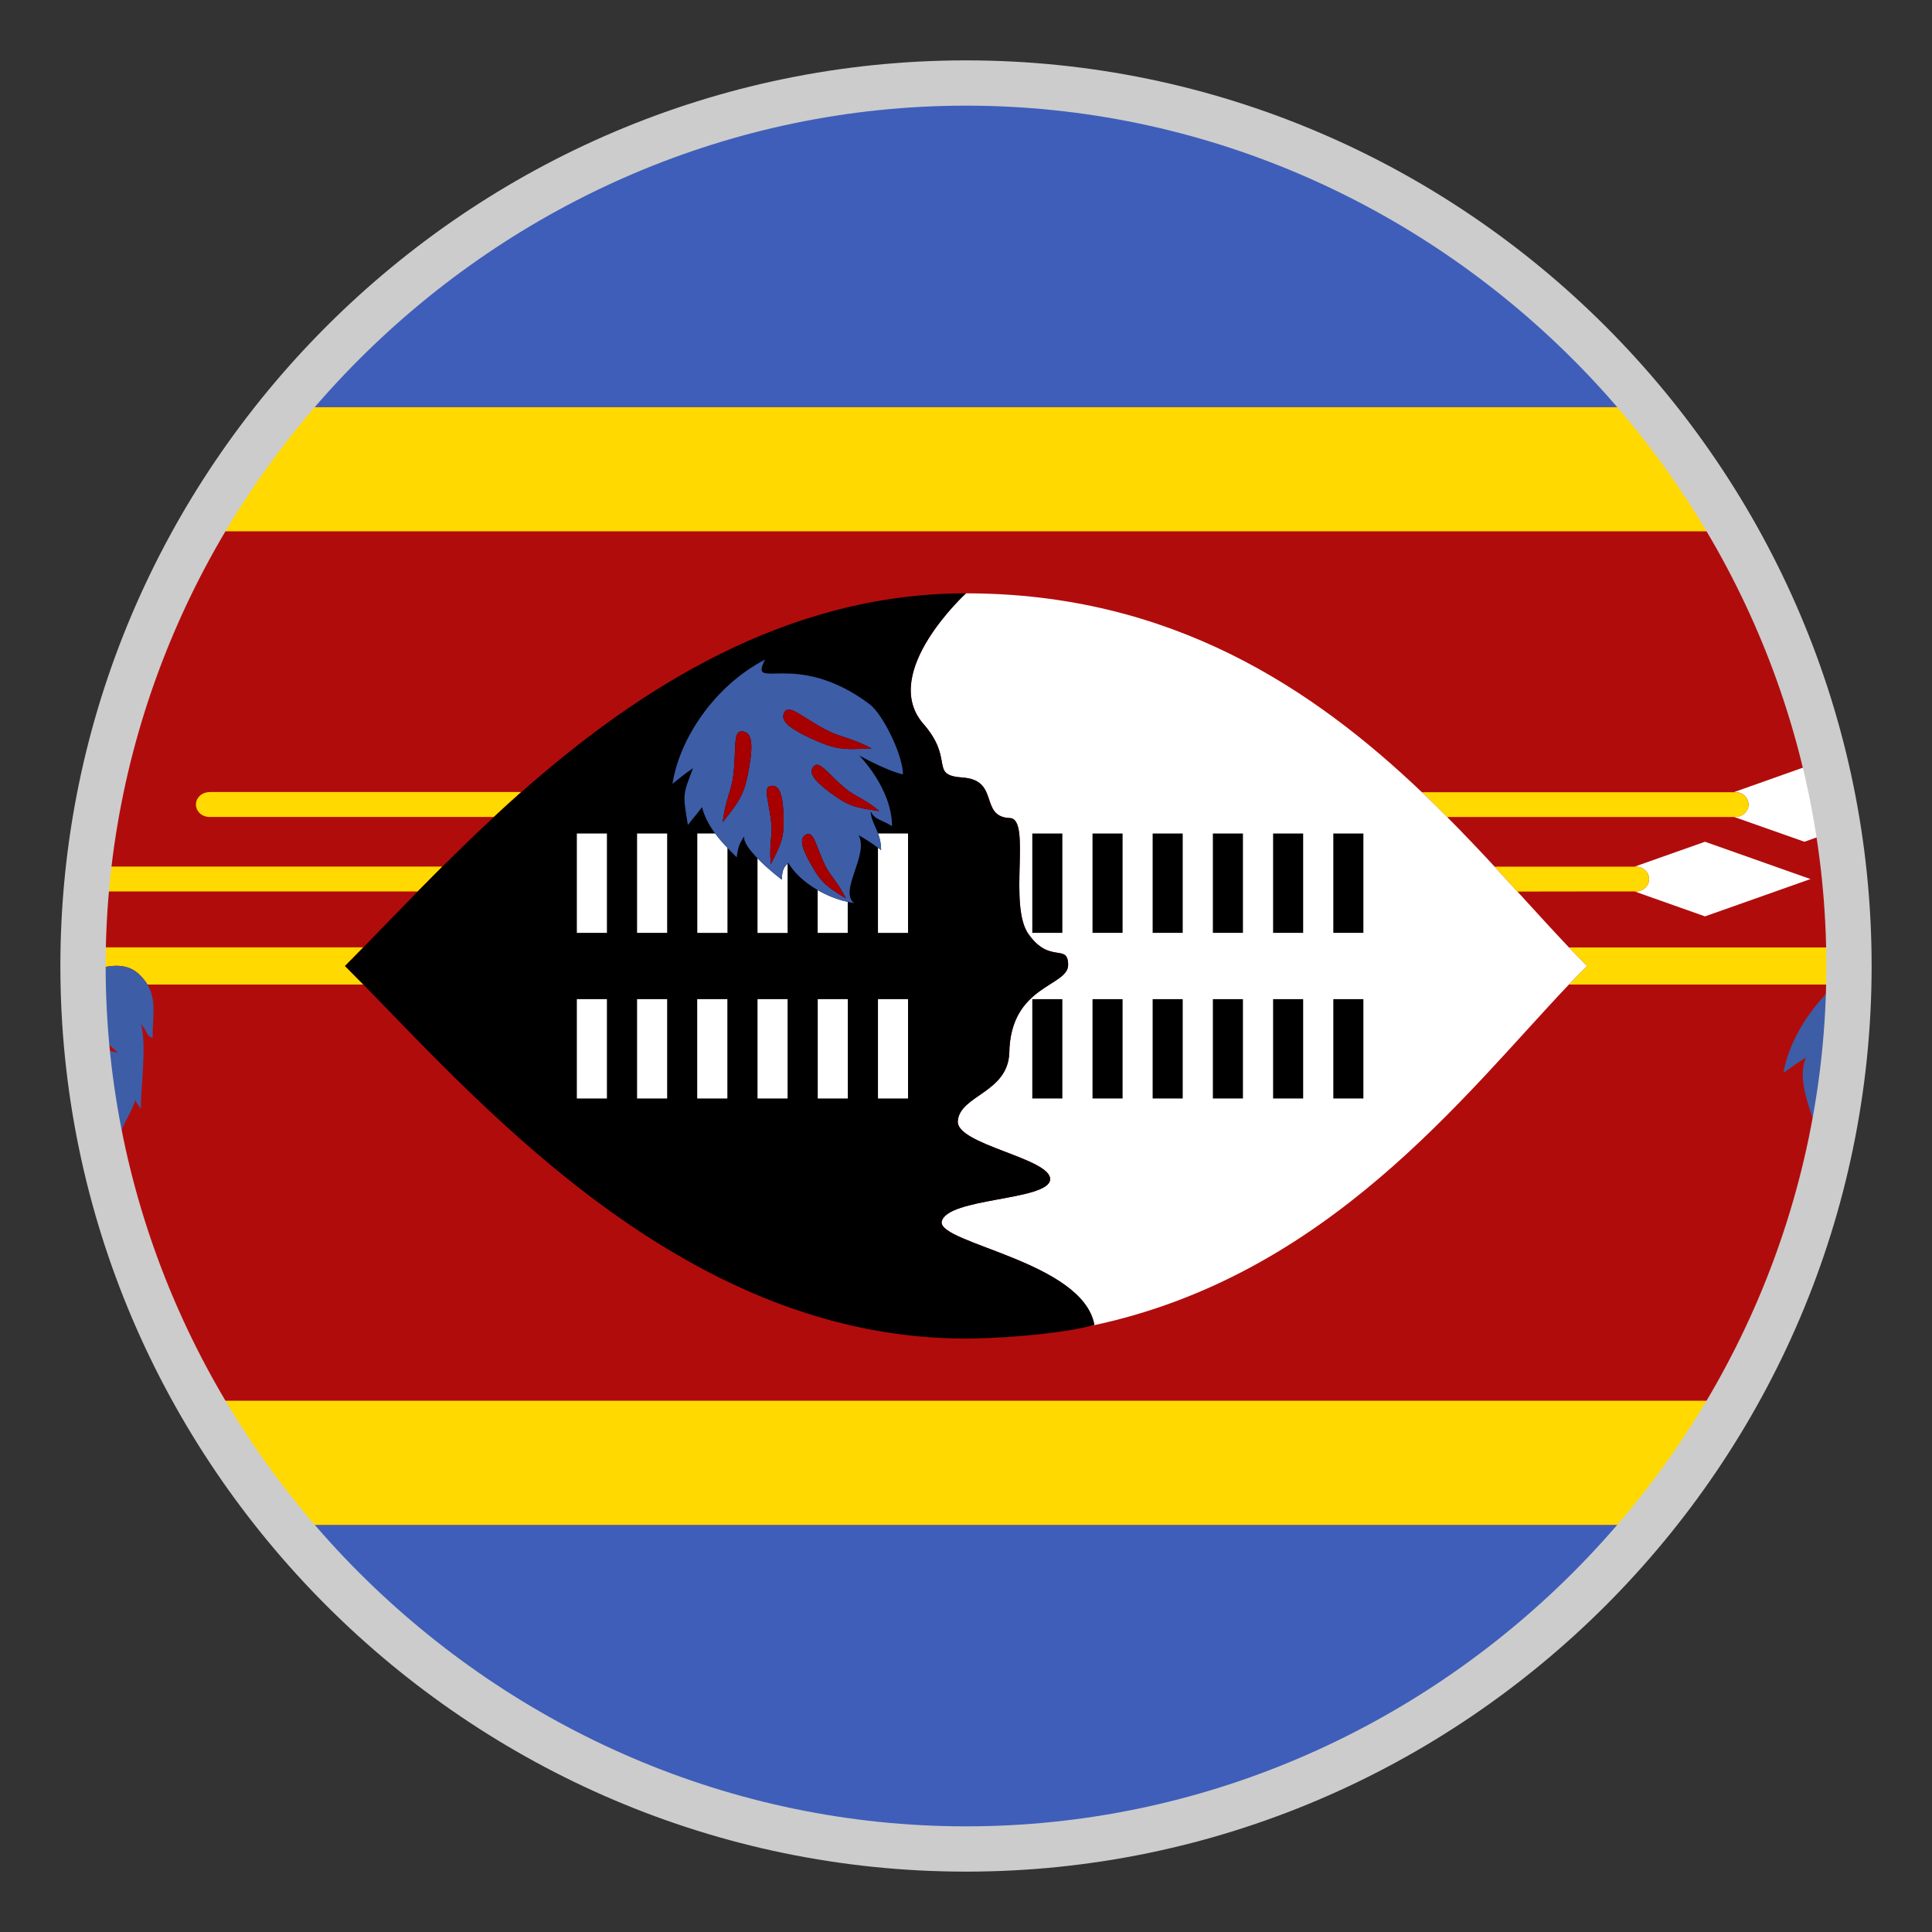 <?xml version="1.0" encoding="utf-8"?>
<svg version="1.1" id="Layer_1" xmlns="http://www.w3.org/2000/svg" xmlns:xlink="http://www.w3.org/1999/xlink" x="0px" y="0px"
	 viewBox="-22 -22 64 64" style="enable-background:new 0 0 20 20;" xml:space="preserve">
<rect x="-22" y="-22" width="64" height="64" fill="#333333" stroke="none"/>
<style type="text/css">
	.st0{fill:#B10C0C;}
	.st1{fill:#3E5EB9;}
	.st2{fill:#FFD900;}
	.st3{fill:#FFFFFF;}
	.st4{fill:#3D5DA7;}
	.st5{fill:#A70000;}
	.st6{fill:#CCCCCC;}
</style>
<circle class="st0" cx="10" cy="10" r="28.8"/>
<path class="st1" d="M32.059,28.516h-44.121C-6.776,34.804,1.144,38.8,10,38.8
	C18.853,38.8,26.776,34.804,32.059,28.516"/>
<path class="st1" d="M10-18.8c-8.856,0-16.776,3.996-22.059,10.284h44.115
	C26.776-14.804,18.856-18.8,10-18.8"/>
<path class="st2" d="M34.948,24.4H-14.948c0.843,1.458,1.812,2.835,2.889,4.116h44.115
	C33.136,27.235,34.102,25.858,34.948,24.4"/>
<path class="st2" d="M32.059-8.513h-44.121c-1.074,1.281-2.04,2.658-2.886,4.113h49.89
	C34.102-5.855,33.136-7.232,32.059-8.513"/>
<path class="st2" d="M30.571,10c-0.195,0.195-0.396,0.402-0.6,0.615h8.82
	C38.797,10.411,38.8,10.207,38.8,10s-0.003-0.411-0.009-0.615h-8.82
	C30.175,9.598,30.376,9.805,30.571,10"/>
<path class="st2" d="M-17.342,10.324c0.096,0.096,0.168,0.192,0.228,0.291h7.152
	c-0.21-0.213-0.414-0.42-0.609-0.615c0.195-0.195,0.399-0.405,0.609-0.618h-8.832
	C-18.797,9.589-18.8,9.793-18.8,10c0,0.03,0,0.06,0,0.093
	C-18.332,9.982-17.771,9.868-17.342,10.324"/>
<path class="st3" d="M35.44,4.24h0.036c0.249,0,0.447,0.183,0.447,0.411
	s-0.198,0.411-0.447,0.411H35.443l2.331,0.822l0.699-0.249
	c-0.108-0.714-0.246-1.419-0.402-2.115l-0.297-0.108L35.44,4.24z"/>
<path class="st2" d="M-15.062,4.24c-0.249,0-0.447,0.183-0.447,0.411
	s0.198,0.411,0.447,0.411h9.42c0.297-0.276,0.6-0.549,0.906-0.825h-10.326V4.24z"/>
<path class="st2" d="M25.939,5.065h9.504h0.033c0.249,0,0.447-0.183,0.447-0.411
	s-0.198-0.411-0.447-0.411h-0.036H25.102C25.384,4.513,25.663,4.789,25.939,5.065"
	/>
<path class="st2" d="M-18.353,7.531h10.191C-7.901,7.261-7.625,6.988-7.346,6.706h-11.007
	c-0.102,0-0.192,0.033-0.267,0.084c-0.024,0.201-0.042,0.402-0.06,0.609
	C-18.602,7.48-18.482,7.531-18.353,7.531"/>
<path class="st4" d="M37.078,13.543c0.264-0.192,0.48-0.348,0.747-0.507
	c-0.324,0.756,0.165,1.722,0.417,2.628c0.066-0.33,0.126-0.666,0.18-1.002
	c-0.093,0.06-0.192,0.12-0.312,0.192c0.129-0.264,0.255-0.435,0.372-0.585
	c0.18-1.191,0.282-2.412,0.309-3.645C37.861,11.491,37.246,12.571,37.078,13.543"
	/>
<path class="st4" d="M-18.074,16.141c0-0.837,0.306-0.981,0.558-1.692
	c0.099,0.192,0.084,0.111,0.18,0.3c0-0.774,0.201-2.094,0.009-2.826
	c0.255,0.3,0.141,0.354,0.381,0.468c0-0.702,0.141-1.26-0.171-1.776
	c-0.06-0.099-0.132-0.195-0.228-0.291c-0.426-0.456-0.987-0.342-1.455-0.231
	c0.003,0.765,0.036,1.527,0.096,2.277c0.174,0.123,0.369,0.264,0.609,0.507
	C-18.332,12.823-18.512,12.775-18.671,12.724c0.063,0.675,0.15,1.335,0.258,1.995
	c0.009,0.012,0.015,0.021,0.024,0.033c-0.009-0.003-0.012-0.006-0.021-0.009
	c0.057,0.345,0.12,0.69,0.189,1.035c0.015-0.024,0.033-0.045,0.039-0.069
	C-18.077,15.88-18.167,15.811-18.074,16.141"/>
<polyline class="st5" points="-18.413,14.719 -18.41,14.743 -18.392,14.752 -18.413,14.719 "/>
<path class="st3" d="M11.332,22.294c-0.171,0.012-0.339,0.021-0.51,0.027
	C10.996,22.318,11.164,22.309,11.332,22.294"/>
<path class="st3" d="M12.106,22.237c-0.123,0.012-0.252,0.024-0.378,0.033
	C11.854,22.261,11.98,22.249,12.106,22.237"/>
<path class="st3" d="M29.974,9.385c-0.54-0.57-1.107-1.194-1.707-1.851
	c-0.246-0.27-0.495-0.543-0.756-0.825c-0.498-0.54-1.023-1.092-1.572-1.644
	c-0.273-0.276-0.552-0.549-0.84-0.825C21.529,0.841,16.825-2.345,10-2.345
	c0,0-2.85,2.604-1.437,4.293C9.658,3.181,8.743,3.676,9.901,3.757
	c1.224,0.09,0.531,1.302,1.557,1.341c0.717,0.033-0.072,2.904,0.618,3.852
	c0.705,0.987,1.296,0.288,1.308,1.002c0.012,0.738-1.917,0.663-1.95,2.934
	c-0.057,1.311-1.629,1.395-1.704,2.238c-0.093,0.792,3.096,1.239,3.057,1.947
	c-0.045,0.708-3.444,0.597-3.594,1.404c-0.075,0.723,4.671,1.317,5.055,3.414
	c-0.027,0.009-0.057,0.018-0.087,0.027c7.812-1.635,12.336-7.641,15.81-11.301
	c0.201-0.213,0.402-0.42,0.6-0.615C30.376,9.805,30.175,9.598,29.974,9.385"/>
<path d="M9.193,18.478c0.15-0.81,3.549-0.696,3.594-1.404
	c0.039-0.708-3.147-1.155-3.057-1.947c0.075-0.843,1.647-0.927,1.704-2.238
	c0.033-2.271,1.962-2.196,1.95-2.934c-0.012-0.714-0.603-0.015-1.308-1.002
	c-0.69-0.948,0.099-3.819-0.618-3.852c-1.029-0.039-0.333-1.254-1.557-1.341
	C8.743,3.679,9.658,3.184,8.563,1.951C7.15,0.259,10-2.345,10-2.345
	c-5.973,0-10.884,3.186-14.73,6.585c-0.312,0.273-0.615,0.546-0.909,0.825
	c-0.6,0.552-1.167,1.107-1.707,1.644c-0.279,0.279-0.549,0.552-0.816,0.822
	C-8.807,8.188-9.407,8.812-9.962,9.382c-0.21,0.216-0.414,0.423-0.609,0.618
	c0.195,0.195,0.399,0.402,0.609,0.615c4.167,4.266,10.821,11.733,19.965,11.727
	c0.261,0,0.54-0.009,0.825-0.021c0.171-0.009,0.339-0.018,0.51-0.027
	c0.132-0.009,0.264-0.021,0.396-0.03c0.126-0.012,0.252-0.021,0.378-0.033
	c0.858-0.081,1.629-0.198,2.055-0.321c0.03-0.009,0.06-0.018,0.087-0.027
	C13.864,19.795,9.118,19.201,9.193,18.478"/>
<rect x="-2.891" y="5.611" class="st3" width="0.996" height="3.291"/>
<rect x="-2.891" y="11.098" class="st3" width="0.996" height="3.291"/>
<rect x="-0.896" y="5.611" class="st3" width="0.996" height="3.291"/>
<rect x="-0.896" y="11.098" class="st3" width="0.996" height="3.291"/>
<path class="st3" d="M1.099,5.611v3.291h0.999V6.082C1.951,5.932,1.816,5.776,1.693,5.611
	H1.099z"/>
<rect x="1.096" y="11.098" class="st3" width="0.999" height="3.291"/>
<path class="st3" d="M3.898,7.138c0.018,0.015-0.438-0.33-0.804-0.705v2.472h0.996
	V6.613C3.928,6.742,3.904,6.934,3.898,7.138"/>
<rect x="3.094" y="11.098" class="st3" width="0.996" height="3.291"/>
<path class="st3" d="M5.086,7.486v1.416h0.996v-1.026C5.737,7.801,5.395,7.663,5.086,7.486
	"/>
<rect x="5.089" y="11.098" class="st3" width="0.996" height="3.291"/>
<path class="st3" d="M7.084,6.082v2.82H8.08V5.611H7.084
	C7.144,5.764,7.186,5.938,7.186,6.16C7.153,6.136,7.117,6.109,7.084,6.082"/>
<rect x="7.084" y="11.098" class="st3" width="0.996" height="3.291"/>
<rect x="12.196" y="5.611" width="0.996" height="3.291"/>
<rect x="12.196" y="11.098" width="0.996" height="3.291"/>
<rect x="14.191" y="5.611" width="0.996" height="3.291"/>
<rect x="14.191" y="11.098" width="0.996" height="3.291"/>
<rect x="16.183" y="5.611" width="0.996" height="3.291"/>
<rect x="16.183" y="11.098" width="0.996" height="3.291"/>
<rect x="18.178" y="5.611" width="0.996" height="3.291"/>
<rect x="18.178" y="11.098" width="0.996" height="3.291"/>
<rect x="20.173" y="5.611" width="0.996" height="3.291"/>
<rect x="20.173" y="11.098" width="0.996" height="3.291"/>
<rect x="22.168" y="5.611" width="0.996" height="3.291"/>
<rect x="22.168" y="11.098" width="0.996" height="3.291"/>
<path class="st4" d="M1.255,4.738c0.084,0.324,0.24,0.606,0.435,0.873
	C1.81,5.773,1.948,5.932,2.092,6.082c0.102,0.108,0.207,0.21,0.312,0.318
	C2.446,6.103,2.473,5.959,2.659,5.698C2.608,5.869,2.827,6.157,3.094,6.433
	c0.363,0.375,0.819,0.72,0.804,0.705c0.006-0.204,0.03-0.396,0.192-0.525
	C4.099,6.604,4.105,6.595,4.117,6.586c0.192,0.336,0.546,0.654,0.972,0.9
	c0.309,0.177,0.651,0.315,0.996,0.39C6.151,7.888,6.22,7.906,6.292,7.918
	C5.779,7.513,6.802,6.295,6.439,5.665c0.204,0.114,0.411,0.243,0.645,0.417
	C7.12,6.109,7.153,6.133,7.189,6.163c0-0.225-0.042-0.399-0.102-0.552
	C6.985,5.335,6.844,5.131,6.844,4.87C6.973,5.164,7.165,5.125,7.549,5.368
	c0-1.257-1.089-2.343-1.089-2.343s0.927,0.516,1.452,0.627
	c0-0.627-0.654-1.983-1.11-2.328c-2.46-1.842-4.026-0.375-3.456-1.476
	c-1.674,0.867-2.841,2.622-3.069,4.119c0.24-0.198,0.438-0.357,0.681-0.519
	c-0.342,0.888-0.342,0.849-0.171,1.881C1.015,5.035,1.03,5.035,1.255,4.738
	 M4.849,6.607C4.504,5.995,4.492,5.728,4.729,5.635
	c0.24-0.093,0.303,0.42,0.612,1.047c0.177,0.357,0.405,0.522,0.678,1.077
	C5.35,7.348,5.194,7.222,4.849,6.607 M7.129,4.867
	C6.301,4.753,6.097,4.696,5.5,4.255C4.903,3.811,4.777,3.565,4.966,3.376
	c0.189-0.186,0.471,0.273,1.041,0.744C6.331,4.39,6.628,4.45,7.129,4.867
	 M3.994,1.579c0.162-0.252,0.615,0.207,1.398,0.612
	c0.444,0.234,0.795,0.24,1.482,0.6C5.905,2.842,5.659,2.827,4.852,2.455
	C4.048,2.083,3.835,1.831,3.994,1.579 M3.526,4.036
	C3.79,3.991,3.922,4.231,3.952,4.966c0.03,0.735-0.039,0.927-0.417,1.659
	C3.472,5.983,3.589,5.713,3.553,5.296C3.484,4.57,3.259,4.078,3.526,4.036
	 M2.29,3.7c0.108-0.861-0.021-1.488,0.285-1.473
	C2.881,2.242,2.968,2.557,2.818,3.415s-0.276,1.068-0.876,1.818
	C2.035,4.474,2.233,4.189,2.29,3.7"/>
<path class="st5" d="M1.942,5.233c0.6-0.75,0.726-0.957,0.876-1.818
	c0.153-0.858,0.063-1.176-0.243-1.188C2.269,2.209,2.398,2.836,2.29,3.7
	C2.233,4.189,2.035,4.474,1.942,5.233"/>
<path class="st5" d="M3.553,5.299c0.039,0.411-0.081,0.684-0.018,1.326
	C3.913,5.896,3.985,5.701,3.955,4.969C3.925,4.234,3.79,3.988,3.526,4.036
	C3.262,4.081,3.484,4.573,3.553,5.299"/>
<path class="st5" d="M5.341,6.682C5.032,6.055,4.969,5.542,4.729,5.638
	C4.492,5.728,4.504,5.995,4.849,6.607c0.345,0.612,0.498,0.741,1.17,1.152
	C5.746,7.204,5.515,7.039,5.341,6.682"/>
<path class="st5" d="M4.852,2.455c0.807,0.372,1.05,0.39,2.022,0.336
	C6.187,2.431,5.833,2.425,5.392,2.191C4.612,1.786,4.156,1.321,3.994,1.576
	C3.835,1.831,4.048,2.083,4.852,2.455"/>
<path class="st5" d="M4.966,3.376C4.777,3.562,4.903,3.811,5.5,4.255
	c0.6,0.444,0.804,0.498,1.629,0.612C6.628,4.45,6.331,4.39,6.007,4.123
	C5.437,3.649,5.155,3.19,4.966,3.376"/>
<path class="st3" d="M32.629,7.12c0,0.228-0.198,0.411-0.447,0.411h-0.033l2.331,0.825
	l3.495-1.236l-3.495-1.236l-2.334,0.825h0.036
	C32.428,6.709,32.629,6.892,32.629,7.12"/>
<path class="st2" d="M32.149,7.531h0.033c0.249,0,0.447-0.183,0.447-0.411
	s-0.198-0.411-0.447-0.411h-0.033h-4.641c0.258,0.279,0.51,0.552,0.756,0.825
	C28.267,7.531,32.149,7.531,32.149,7.531z"/>
<path class="st6" d="M10-18.5c15.6,0,28.5,12.9,28.5,28.5S25.6,38.5,10,38.5S-18.5,25.6-18.5,10
	S-5.6-18.5,10-18.5 M10-20C-6.5-20-20-6.5-20,10s13.5,30,30,30s30-13.5,30-30S26.5-20,10-20L10-20z"/>
</svg>
